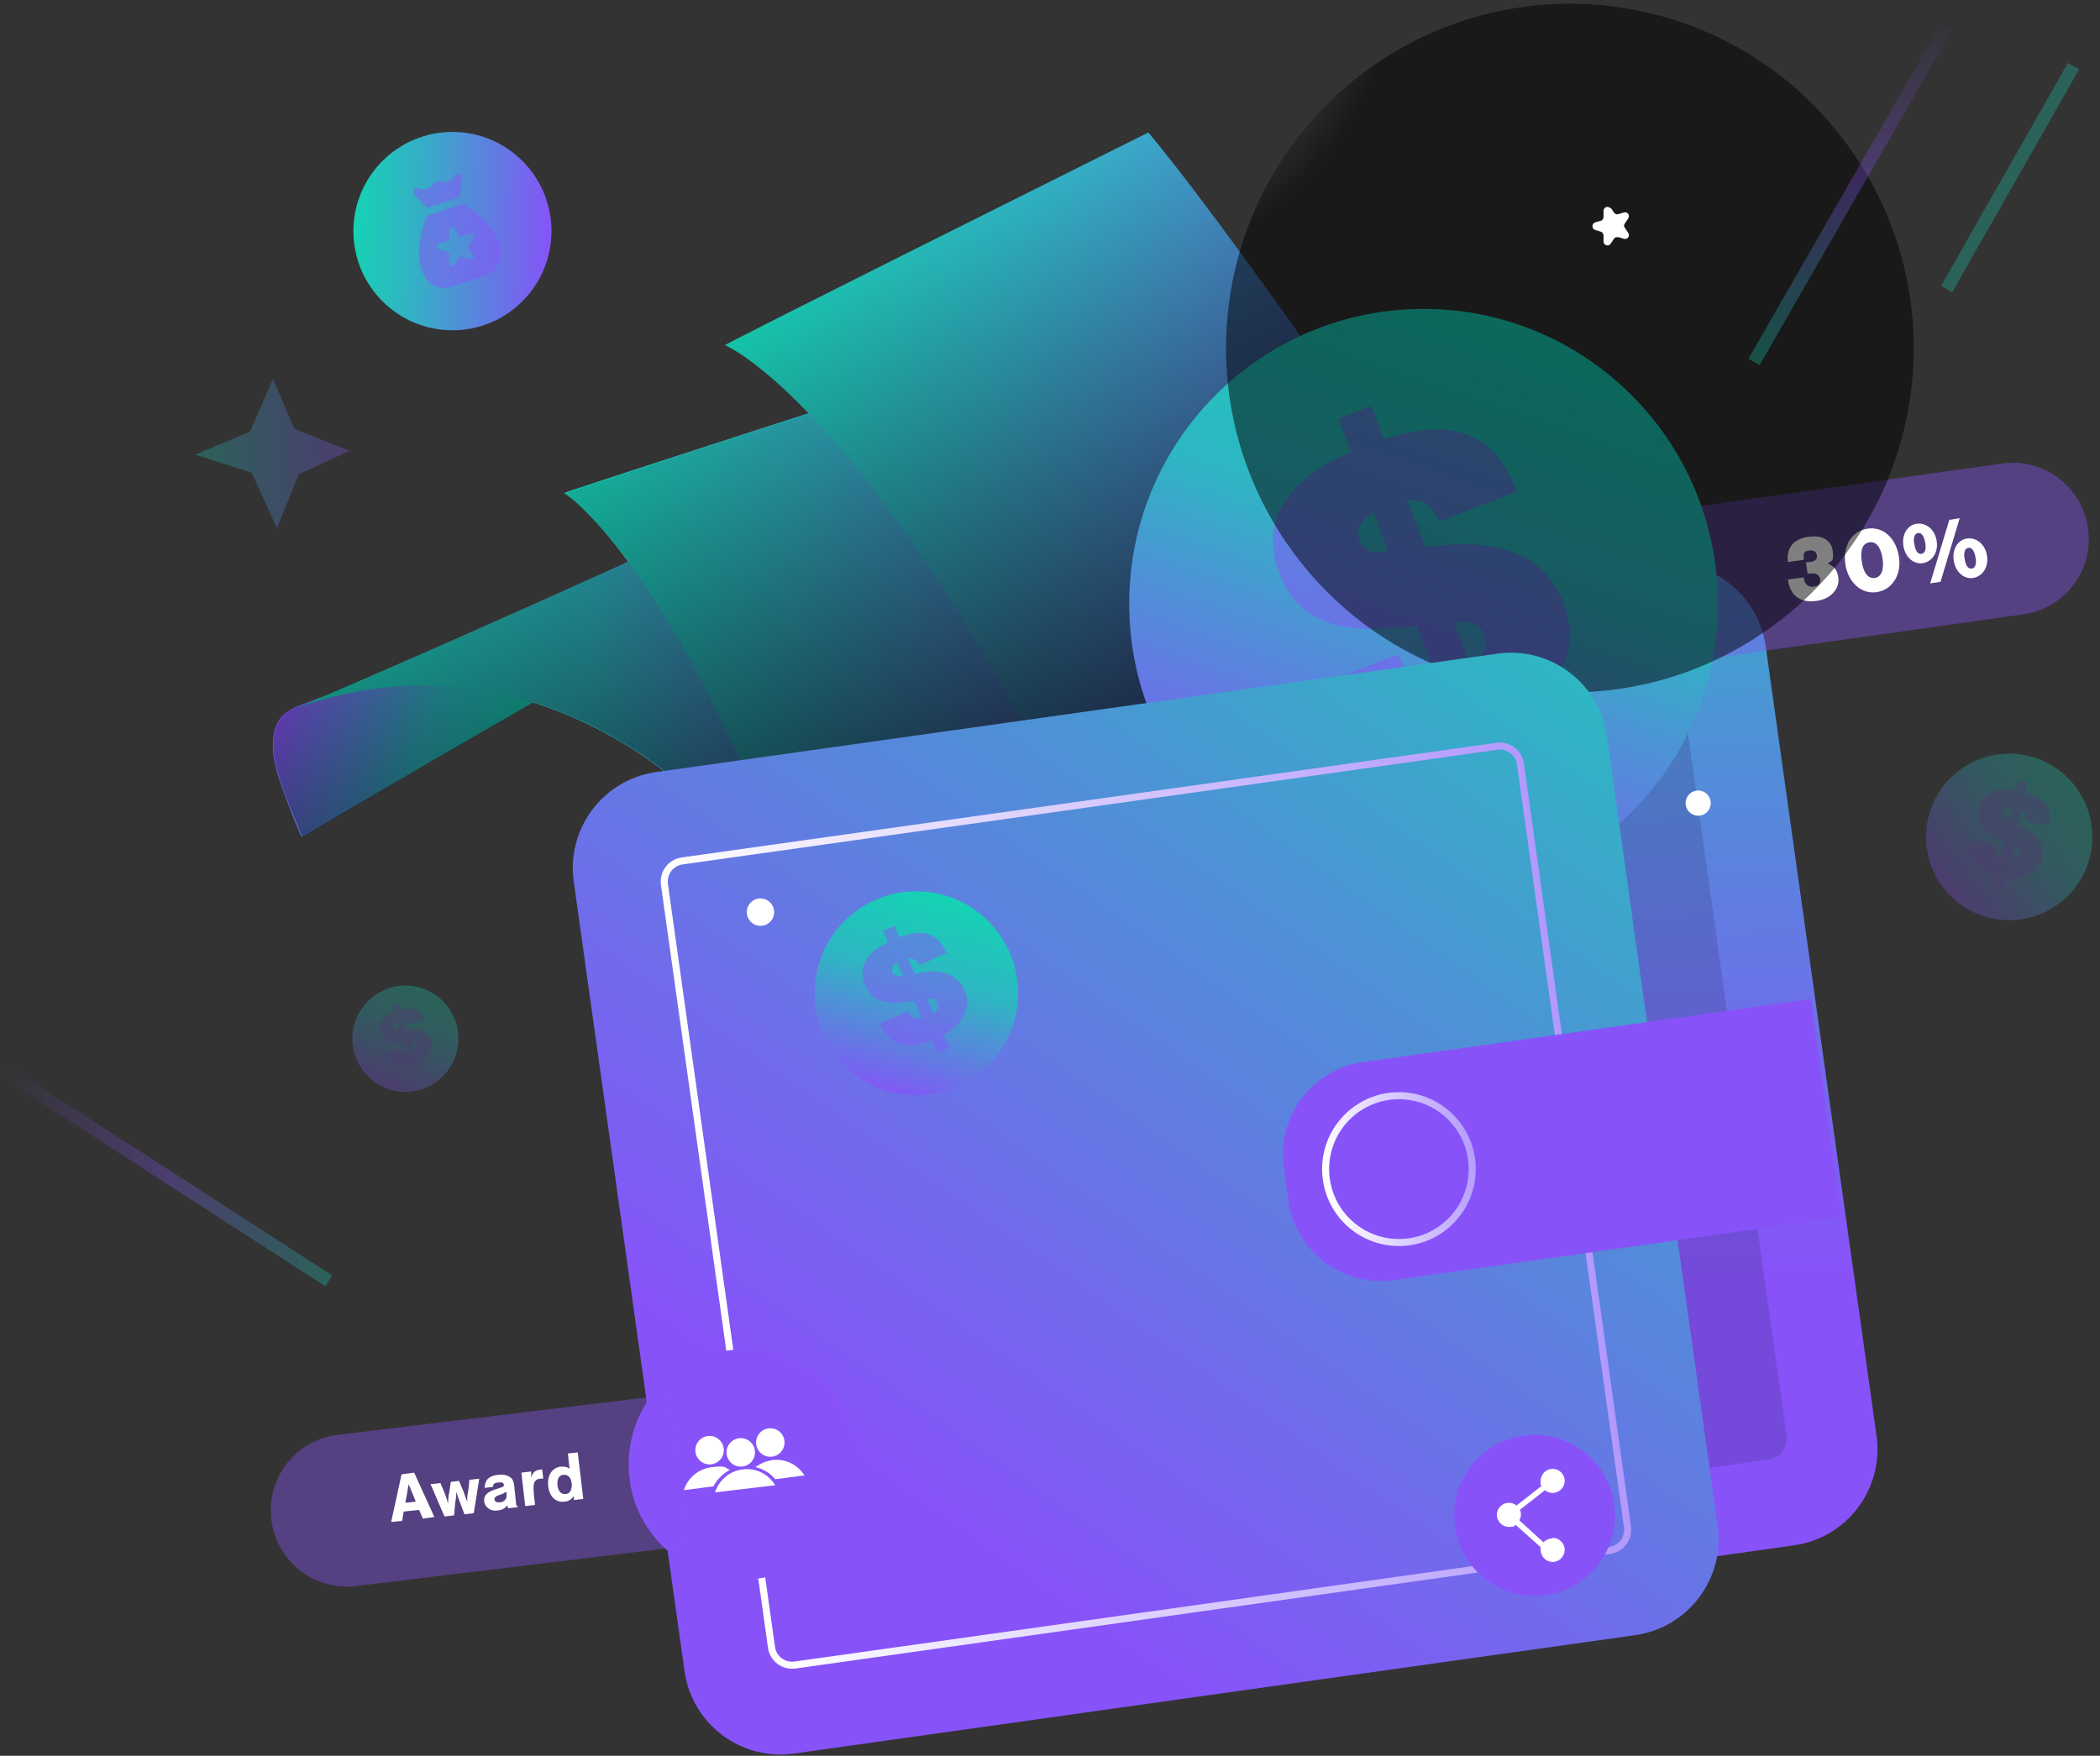 <svg width="507" height="424" viewBox="0 0 507 424" fill="none" xmlns="http://www.w3.org/2000/svg">
<rect x="0" y="0" width="507" height="424" fill="#333333" stroke="none"/>
<path d="M399.891 136.16L196.76 164.757C183.974 166.557 175.065 178.4 176.862 191.208L203.609 381.848C205.406 394.656 217.228 403.58 230.014 401.78L433.145 373.182C445.932 371.382 454.84 359.54 453.043 346.732L426.296 156.092C424.499 143.284 412.677 134.36 399.891 136.16Z" fill="url(#paint0_linear_24_639)"/>
<g style="mix-blend-mode:multiply" opacity="0.2">
<path d="M431.326 346.779L405.48 162.559C405.094 159.809 402.556 157.894 399.811 158.28L203.089 185.975C200.344 186.361 198.431 188.904 198.817 191.654L224.663 375.873C225.049 378.623 227.587 380.539 230.332 380.152L427.054 352.457C429.799 352.071 431.712 349.529 431.326 346.779Z" fill="#2F2260"/>
</g>
<path d="M77.402 168.406C74.628 169.597 71.722 170.259 69.212 171.979C66.967 173.567 66.042 176.345 65.91 178.991C65.646 184.019 67.627 188.915 69.344 193.546C71.061 198.177 72.779 202.278 72.911 202.146C99.063 186.665 130.103 168.803 130.103 168.803C130.103 168.803 120.065 155.308 77.402 168.539V168.406Z" fill="url(#paint1_linear_24_639)"/>
<path d="M165.766 190.899C165.766 190.899 126.273 151.471 71.722 170.92C130.103 146.046 183.069 121.171 183.069 121.171L251.621 185.607L165.766 191.032V190.899Z" fill="url(#paint2_linear_24_639)"/>
<path d="M314.89 221.993C314.89 221.993 266.018 118.26 245.017 83.727C138.953 117.863 136.179 119.054 136.179 119.054C136.179 119.054 170.653 139.959 208.297 264.465L314.89 221.993Z" fill="url(#paint3_linear_24_639)"/>
<path d="M367.063 158.086C367.063 158.086 303.134 62.954 277.246 31.993C177.522 81.742 175.012 83.33 175.012 83.33C175.012 83.33 212.26 98.678 268.132 216.171L367.195 158.086H367.063Z" fill="url(#paint4_linear_24_639)"/>
<path opacity="0.4" d="M403.469 123.188L483.387 111.937C493.458 110.519 502.708 117.501 504.123 127.59C505.539 137.678 498.569 146.944 488.497 148.362L408.579 159.613L403.469 123.188Z" fill="#8753F9"/>
<path d="M436.144 135.726C436.54 135.726 436.672 135.726 436.804 135.726C438.257 135.593 438.785 135.064 438.653 134.138C438.521 133.212 437.861 132.815 436.804 132.947C435.747 133.079 435.615 133.344 435.483 133.873C435.483 134.138 435.483 134.402 435.483 135.196L431.653 135.726C431.256 132.285 432.973 130.168 436.54 129.639C440.106 129.11 442.219 130.565 442.484 133.212C442.748 135.858 442.219 135.196 441.295 136.122C442.88 136.784 443.54 137.71 443.804 139.298C444.069 140.886 443.54 142.076 442.616 143.135C441.691 144.193 440.37 144.855 438.521 145.12C434.559 145.649 432.181 143.797 431.653 139.959L435.483 139.43V139.695C435.747 141.15 436.54 141.812 437.861 141.68C439.181 141.547 439.578 140.753 439.446 139.827C439.314 138.901 438.389 138.239 437.2 138.504H436.54L436.408 138.636L436.011 135.858L436.144 135.726Z" fill="white"/>
<path d="M458.466 134.535C459.126 138.901 456.749 142.473 453.05 143.003C449.352 143.532 446.182 140.621 445.521 136.255C444.861 131.756 447.106 128.184 450.937 127.654C454.767 127.125 457.805 130.036 458.466 134.535ZM449.484 135.593C449.88 138.372 451.069 139.827 452.654 139.563C454.239 139.298 454.899 137.578 454.503 134.932C454.107 132.285 453.05 130.698 451.333 130.962C449.616 131.227 449.088 132.947 449.484 135.593Z" fill="white"/>
<path d="M467.58 130.698C467.976 133.344 466.523 135.593 464.278 135.99C462.032 136.387 459.919 134.535 459.522 131.756C459.126 128.978 460.579 126.728 462.825 126.464C465.07 126.199 467.183 127.919 467.58 130.698ZM462.164 131.359C462.428 132.947 462.957 133.873 463.881 133.741C464.806 133.609 465.07 132.55 464.806 131.095C464.542 129.639 464.013 128.581 463.089 128.713C462.164 128.845 461.9 129.904 462.164 131.492V131.359ZM468.504 140.489L465.995 140.886L470.618 125.537L473.127 125.141L468.504 140.489ZM479.731 134.27C480.128 136.916 478.675 139.166 476.429 139.563C474.184 139.959 472.071 138.107 471.674 135.329C471.278 132.55 472.731 130.301 474.976 130.036C477.222 129.771 479.335 131.492 479.731 134.27ZM474.316 134.932C474.58 136.519 475.108 137.446 476.033 137.313C476.958 137.181 477.222 136.122 476.958 134.667C476.693 133.212 476.165 132.153 475.241 132.285C474.316 132.418 474.052 133.476 474.316 135.064V134.932Z" fill="white"/>
<path d="M367.063 158.086C367.063 158.086 303.134 62.954 277.246 31.993C177.522 81.742 175.012 83.33 175.012 83.33C175.012 83.33 182.277 86.373 195.353 99.869C138.16 118.393 136.311 119.187 136.311 119.187C136.311 119.187 142.123 122.759 151.765 135.593C132.349 144.458 105.8 156.366 77.534 168.406C74.76 169.597 71.854 170.259 69.344 171.979C67.099 173.567 66.174 176.345 66.042 178.991C65.778 184.019 67.759 188.915 69.477 193.546C69.741 194.075 72.911 202.278 73.043 202.146C95.893 188.65 122.442 173.302 128.782 169.597C151.765 176.742 165.898 190.899 165.898 190.899L181.484 189.973C189.938 209.291 199.052 233.768 208.297 264.597L314.89 222.125C314.89 222.125 309.871 211.54 302.474 196.06L367.063 158.086Z" fill="url(#paint5_linear_24_639)"/>
<path d="M343.684 216.965C382.93 216.965 414.746 185.095 414.746 145.781C414.746 106.468 382.93 74.597 343.684 74.597C304.438 74.597 272.623 106.468 272.623 145.781C272.623 185.095 304.438 216.965 343.684 216.965Z" fill="url(#paint6_linear_24_639)"/>
<g style="mix-blend-mode:multiply" opacity="0.5">
<path d="M344.08 132.153C349.628 131.491 352.27 131.227 355.572 131.491C366.667 132.021 374.064 136.784 377.498 145.649C381.989 157.292 375.913 168.406 360.987 176.345L364.421 185.475L356.364 188.518L352.93 179.388C335.231 185.21 323.739 180.844 317.531 165.76L337.344 158.086C339.59 162.585 342.231 164.172 346.722 163.379L342.099 151.206C332.853 152 329.155 152 325.324 151.471C317.003 150.147 311.72 145.913 308.946 138.636C304.851 127.919 308.418 119.319 319.909 112.306C321.89 111.115 322.419 110.851 326.117 109.131L323.079 101.06L331.136 98.017L334.174 106.088C350.288 100.663 360.723 104.5 365.874 117.863C365.874 117.863 366.139 118.393 366.139 118.79L347.515 125.934C345.798 122.097 343.42 120.51 339.854 120.907L344.213 132.285L344.08 132.153ZM331.665 123.685C328.494 125.67 327.306 128.051 328.23 130.565C329.155 133.079 331.004 133.608 335.231 133.344L331.532 123.685H331.665ZM354.911 160.6C358.214 158.748 359.402 156.234 358.214 153.191C357.025 150.147 355.44 150.015 351.081 150.412L354.911 160.6Z" fill="#8753F9"/>
</g>
<path style="mix-blend-mode:color-dodge" opacity="0.5" d="M445.654 34.507C472.995 71.422 465.334 123.421 428.483 150.809C391.631 178.197 339.722 170.523 312.38 133.608C285.039 96.694 292.7 44.695 329.551 17.307C366.403 -10.082 418.312 -2.408 445.654 34.507Z" fill="url(#paint7_radial_24_639)"/>
<path d="M361.541 157.846L158.41 186.444C145.624 188.244 136.716 200.086 138.513 212.894L165.259 403.534C167.056 416.342 178.878 425.266 191.664 423.466L394.796 394.869C407.582 393.068 416.49 381.226 414.693 368.418L387.947 177.778C386.15 164.97 374.328 156.046 361.541 157.846Z" fill="url(#paint8_linear_24_639)"/>
<path d="M392.922 368.714L367.076 184.495C366.69 181.745 364.152 179.829 361.407 180.215L164.685 207.91C161.94 208.297 160.027 210.839 160.413 213.589L186.259 397.809C186.645 400.558 189.183 402.474 191.928 402.088L388.65 374.393C391.395 374.006 393.308 371.464 392.922 368.714Z" stroke="url(#paint9_linear_24_639)" stroke-width="1.7" stroke-miterlimit="10"/>
<path d="M329.154 256.458L437.194 241.248L444.584 293.919L336.544 309.13C324.118 310.879 312.762 302.19 311.034 289.873L309.931 282.012C308.185 269.565 316.859 258.189 329.154 256.458Z" fill="#8753F9"/>
<path d="M337.74 300.056C347.516 300.056 355.44 292.119 355.44 282.327C355.44 272.535 347.516 264.597 337.74 264.597C327.965 264.597 320.041 272.535 320.041 282.327C320.041 292.119 327.965 300.056 337.74 300.056Z" stroke="url(#paint10_linear_24_639)" stroke-width="1.7" stroke-miterlimit="10"/>
<path d="M221.242 264.465C234.81 264.465 245.81 253.446 245.81 239.855C245.81 226.263 234.81 215.245 221.242 215.245C207.673 215.245 196.674 226.263 196.674 239.855C196.674 253.446 207.673 264.465 221.242 264.465Z" fill="url(#paint11_linear_24_639)"/>
<g style="mix-blend-mode:multiply" opacity="0.5">
<path d="M220.978 235.091C222.827 234.695 223.751 234.695 224.94 234.562C228.771 234.562 231.412 236.018 232.865 239.061C234.582 243.03 232.865 247 227.714 250.043L229.167 253.086L226.393 254.277L224.94 251.233C218.864 253.615 214.902 252.292 212.392 247.264L219.128 244.221C220.053 245.809 220.978 246.206 222.563 245.809L220.713 241.707C217.543 242.236 216.223 242.236 214.902 242.104C211.996 241.839 210.015 240.516 208.958 238.002C207.373 234.43 208.43 231.254 212.26 228.741C212.92 228.344 213.053 228.211 214.373 227.55L213.185 224.771L215.958 223.58L217.147 226.359C222.563 224.11 226.261 225.3 228.374 229.799C230.488 234.298 228.374 229.931 228.374 230.196L222.034 233.107C221.374 231.784 220.449 231.387 219.261 231.519L220.978 235.356V235.091ZM216.487 232.445C215.43 233.239 215.034 234.033 215.43 234.827C215.826 235.621 216.487 235.753 217.94 235.621L216.487 232.313V232.445ZM225.336 244.75C226.393 244.089 226.789 243.162 226.261 242.104C225.733 241.046 225.204 241.045 223.751 241.31L225.336 244.75Z" fill="#8753F9"/>
</g>
<path d="M183.598 223.58C185.421 223.58 186.9 222.099 186.9 220.273C186.9 218.446 185.421 216.965 183.598 216.965C181.774 216.965 180.296 218.446 180.296 220.273C180.296 222.099 181.774 223.58 183.598 223.58Z" fill="white"/>
<path d="M370.497 385.397C381.221 385.397 389.914 376.689 389.914 365.948C389.914 355.206 381.221 346.498 370.497 346.498C359.774 346.498 351.081 355.206 351.081 365.948C351.081 376.689 359.774 385.397 370.497 385.397Z" fill="#8753F9"/>
<path d="M374.856 371.505C373.932 371.505 373.271 371.902 372.611 372.431L366.799 367.138C367.063 366.741 367.195 366.212 367.195 365.815C367.195 365.418 367.195 365.021 366.931 364.624L373.007 359.861C373.535 360.258 374.064 360.523 374.856 360.523C376.441 360.523 377.762 359.2 377.762 357.612C377.762 356.024 376.441 354.701 374.856 354.701C373.271 354.701 371.95 356.024 371.95 357.612C371.95 359.2 371.95 358.406 372.214 358.803L366.139 363.566C365.61 363.169 365.082 362.904 364.289 362.904C362.704 362.904 361.384 364.228 361.384 365.815C361.384 367.403 362.704 368.726 364.289 368.726C365.874 368.726 365.478 368.594 365.874 368.197L371.95 373.622C371.95 373.886 371.95 374.019 371.95 374.283C371.95 375.871 373.271 377.194 374.856 377.194C376.441 377.194 377.762 375.871 377.762 374.283C377.762 372.696 376.441 371.372 374.856 371.372V371.505Z" fill="white"/>
<path d="M179.503 381.428C194.822 381.428 207.241 368.988 207.241 353.643C207.241 338.297 194.822 325.857 179.503 325.857C164.184 325.857 151.765 338.297 151.765 353.643C151.765 368.988 164.184 381.428 179.503 381.428Z" fill="#8753F9"/>
<path opacity="0.4" d="M166.061 373.301L85.942 383.013C75.845 384.237 66.732 377.078 65.51 366.964C64.288 356.85 71.434 347.721 81.531 346.497L161.65 336.785L166.061 373.301Z" fill="#8753F9"/>
<path d="M97.478 365.021L97.082 367.271L94.44 367.535L96.95 356.024L99.988 355.627L104.875 366.345L102.101 366.741L101.177 364.624L97.478 365.021ZM98.667 358.406L97.875 362.904L100.384 362.64L98.667 358.406Z" fill="white"/>
<path d="M107.253 366.08L103.951 358.406L106.328 358.141L107.385 360.655C107.649 361.317 108.045 362.507 108.177 363.169C108.177 361.978 108.309 361.052 108.441 360.523L108.838 357.877L110.819 357.612L111.876 360.126C112.272 361.317 112.536 361.978 112.8 362.64C112.8 361.846 112.8 361.052 113.064 359.994L113.329 357.347L115.706 357.083L114.385 365.418L112.14 365.683L111.083 362.904C110.687 361.978 110.555 361.317 110.159 360.258C110.159 361.449 110.026 362.243 109.894 363.037L109.63 365.948L107.385 366.212L107.253 366.08Z" fill="white"/>
<path d="M117.027 359.332C117.027 357.48 117.952 356.421 120.197 356.157C121.386 356.024 122.31 356.157 123.103 356.686C123.763 357.083 124.027 357.744 124.159 358.935L124.556 362.64C124.556 363.566 124.688 363.566 125.084 363.963L122.707 364.228C122.574 363.963 122.574 363.963 122.442 363.566C121.782 364.36 121.254 364.624 120.197 364.757C118.48 365.021 117.159 364.095 116.895 362.64C116.763 361.184 117.555 360.258 119.801 359.597L120.989 359.2C121.518 359.067 121.65 358.935 121.65 358.538C121.65 358.141 121.122 357.877 120.329 358.009C119.404 358.009 119.008 358.406 119.008 359.067L116.895 359.332H117.027ZM122.046 360.391C121.782 360.391 121.65 360.655 121.254 360.787L120.461 361.052C119.669 361.317 119.272 361.714 119.404 362.111C119.404 362.64 119.933 362.904 120.725 362.772C121.518 362.772 122.046 362.243 122.31 361.581V360.391H122.046Z" fill="white"/>
<path d="M128.254 355.363V356.818C128.65 355.495 129.179 354.966 130.896 354.833L131.16 357.083C130.896 357.083 130.764 357.083 130.5 357.083C129.707 357.083 129.047 357.612 128.915 358.274C128.782 358.803 128.782 359.597 128.915 361.184L129.179 363.434L126.801 363.698L125.877 355.627L128.122 355.363H128.254Z" fill="white"/>
<path d="M140.802 361.978L138.557 362.243V361.317C137.896 362.111 137.368 362.507 136.311 362.64C134.198 362.904 132.613 361.449 132.349 358.803C132.085 356.289 133.273 354.436 135.387 354.172C136.311 354.172 136.84 354.172 137.5 354.701L137.104 350.996L139.481 350.732L140.802 361.846V361.978ZM134.594 358.67C134.726 360.126 135.519 360.92 136.575 360.787C137.632 360.787 138.16 359.597 138.028 358.274C137.896 356.818 137.104 356.024 136.047 356.157C134.99 356.157 134.462 357.215 134.594 358.67Z" fill="white"/>
<path d="M185.975 351.79C187.872 351.79 189.409 350.25 189.409 348.35C189.409 346.45 187.872 344.91 185.975 344.91C184.078 344.91 182.541 346.45 182.541 348.35C182.541 350.25 184.078 351.79 185.975 351.79Z" fill="white"/>
<path d="M194.296 356.289L187.164 357.215C185.975 355.76 184.258 354.701 182.409 354.304C183.598 353.378 184.918 352.849 186.503 352.584C189.673 352.187 192.711 353.775 194.296 356.421V356.289Z" fill="white"/>
<path d="M171.314 353.643C173.21 353.643 174.748 352.102 174.748 350.202C174.748 348.303 173.21 346.762 171.314 346.762C169.417 346.762 167.88 348.303 167.88 350.202C167.88 352.102 169.417 353.643 171.314 353.643Z" fill="white"/>
<path d="M176.201 354.966C174.484 355.892 173.163 357.215 172.238 358.935L165.106 359.861C166.03 356.95 168.54 354.701 171.842 354.304C175.144 353.907 174.88 354.304 176.201 354.966Z" fill="white"/>
<path d="M178.843 354.172C180.739 354.172 182.277 352.632 182.277 350.732C182.277 348.832 180.739 347.292 178.843 347.292C176.946 347.292 175.408 348.832 175.408 350.732C175.408 352.632 176.946 354.172 178.843 354.172Z" fill="white"/>
<path d="M187.164 358.67L172.635 360.39C173.559 357.48 176.069 355.23 179.371 354.833C182.541 354.436 185.579 356.024 187.164 358.67Z" fill="white"/>
<path d="M388.857 50.12L389.65 51.311C389.914 51.708 390.31 51.84 390.706 51.708L392.027 51.311C392.952 51.046 393.612 51.972 393.084 52.766L392.291 53.957C392.027 54.354 392.027 54.751 392.291 55.015L393.084 56.206C393.612 57 392.952 57.926 392.027 57.662L390.706 57.265C390.31 57.265 389.914 57.265 389.65 57.662L388.857 58.852C388.329 59.646 387.14 59.249 387.14 58.323V56.868C387.14 56.471 386.876 56.074 386.48 55.942L385.159 55.545C384.234 55.28 384.234 53.957 385.159 53.692L386.48 53.295C386.876 53.295 387.14 52.766 387.14 52.369V50.914C387.14 49.988 388.329 49.591 388.857 50.385V50.12Z" fill="white"/>
<path d="M409.991 196.986C411.669 196.986 413.029 195.623 413.029 193.943C413.029 192.262 411.669 190.899 409.991 190.899C408.313 190.899 406.953 192.262 406.953 193.943C406.953 195.623 408.313 196.986 409.991 196.986Z" fill="white"/>
<path d="M109.234 79.758C122.438 79.758 133.141 69.036 133.141 55.809C133.141 42.583 122.438 31.861 109.234 31.861C96.03 31.861 85.327 42.583 85.327 55.809C85.327 69.036 96.03 79.758 109.234 79.758Z" fill="url(#paint12_linear_24_639)"/>
<g style="mix-blend-mode:multiply" opacity="0.5">
<path d="M103.026 50.252L110.951 47.606L111.612 43.107C111.612 42.71 111.479 42.313 110.951 42.049C110.555 41.917 110.026 42.049 109.894 42.446C109.498 43.107 108.838 43.504 108.177 43.769C107.517 44.034 106.724 44.034 106.064 43.769C105.668 43.504 105.139 43.769 104.875 44.166C104.479 44.827 103.819 45.224 103.158 45.489C102.498 45.754 101.705 45.754 101.045 45.489C100.648 45.224 99.988 45.489 99.856 45.886C99.724 46.283 99.856 46.68 99.988 46.944L103.158 50.252H103.026Z" fill="#8753F9"/>
<path d="M112.008 49.194L103.026 52.105C101.969 54.883 100.252 60.44 101.705 64.939C103.158 69.437 106.724 69.967 108.838 69.305L117.423 66.526C119.537 65.865 121.914 62.69 120.593 58.852C119.272 55.015 114.517 50.914 112.008 49.194ZM114.385 57.662L113.196 59.249C113.064 59.514 113.064 59.779 113.196 60.043L114.385 61.631C114.782 62.16 114.253 62.822 113.593 62.69L111.611 62.028C111.347 62.028 111.083 62.028 110.819 62.293L109.63 63.88C109.234 64.409 108.441 64.145 108.441 63.483V61.499C108.441 61.234 108.309 60.969 107.913 60.837L105.932 60.176C105.271 59.911 105.271 59.117 105.932 58.852L107.913 58.191C108.177 58.191 108.441 57.794 108.441 57.529V55.545C108.441 54.883 109.234 54.618 109.63 55.148L110.819 56.736C110.951 57 111.347 57.132 111.611 57L113.593 56.339C114.253 56.074 114.782 56.868 114.385 57.397V57.662Z" fill="#8753F9"/>
</g>
<g opacity="0.3">
<path d="M485.077 222.223C496.165 222.223 505.154 213.219 505.154 202.111C505.154 191.004 496.165 182 485.077 182C473.989 182 465 191.004 465 202.111C465 213.219 473.989 222.223 485.077 222.223Z" fill="url(#paint13_linear_24_639)"/>
<g style="mix-blend-mode:multiply" opacity="0.5">
<path d="M487.322 199.068C488.775 199.73 489.436 200.127 490.096 200.656C492.606 202.508 493.662 204.758 493.002 207.404C492.342 210.05 489.039 212.564 484.284 212.035L483.624 214.681L481.246 214.152L481.907 211.505C476.756 210.05 474.774 207.272 475.699 202.773L481.511 204.096C481.379 205.551 481.643 206.345 482.963 206.875L483.756 203.302C481.511 201.979 480.586 201.45 479.793 200.656C478.076 199.068 477.416 197.216 477.944 195.099C478.605 191.923 480.85 190.468 484.681 190.6C485.341 190.6 485.473 190.6 486.662 190.865L487.19 188.483L489.568 189.013L489.039 191.394C493.662 192.585 495.512 195.231 494.719 199.201C493.927 203.17 494.719 199.333 494.719 199.465L489.171 198.274C489.304 197.084 489.172 196.422 488.115 195.893L487.322 199.201V199.068ZM485.737 195.099C484.681 195.099 484.02 195.496 483.888 196.157C483.756 196.819 484.02 197.348 485.077 197.877L485.737 195.099ZM485.473 207.404C486.53 207.404 487.19 207.139 487.454 206.213C487.719 205.287 487.322 205.022 486.266 204.493L485.605 207.536L485.473 207.404Z" fill="#8753F9"/>
</g>
<path d="M97.875 263.671C104.951 263.671 110.687 257.925 110.687 250.837C110.687 243.748 104.951 238.002 97.875 238.002C90.799 238.002 85.062 243.748 85.062 250.837C85.062 257.925 90.799 263.671 97.875 263.671Z" fill="url(#paint14_linear_24_639)"/>
<g style="mix-blend-mode:multiply" opacity="0.5">
<path d="M98.139 248.455C99.196 248.455 99.592 248.455 100.252 248.455C102.234 248.72 103.554 249.513 104.083 251.233C104.611 252.954 103.554 255.335 100.781 256.658L101.309 258.378L99.856 258.908L99.328 257.187C96.026 258.114 94.044 257.187 93.12 254.409L96.818 253.218C97.214 254.012 97.611 254.409 98.535 254.277L97.743 252.027C96.026 252.027 95.365 252.027 94.705 252.027C93.252 251.763 92.327 250.837 91.799 249.513C91.138 247.529 91.799 245.941 94.044 244.883C94.441 244.618 94.573 244.618 95.233 244.353L94.705 242.898L96.158 242.369L96.686 243.824C99.592 243.03 101.573 243.824 102.366 246.206C103.158 248.587 102.366 246.206 102.366 246.338L98.931 247.396C98.667 246.735 98.271 246.338 97.611 246.47L98.271 248.587L98.139 248.455ZM95.894 246.735C95.233 246.999 95.101 247.529 95.233 247.926C95.365 248.323 95.761 248.455 96.422 248.455L95.894 246.735ZM99.856 253.615C100.516 253.35 100.649 252.821 100.516 252.292C100.384 251.763 99.988 251.763 99.196 251.763L99.856 253.615Z" fill="#8753F9"/>
</g>
<path d="M65.91 91.533L60.363 104.235L47.154 109.792L60.759 114.159L66.835 127.522L72.118 114.556L84.402 108.866L71.061 103.574L65.91 91.533Z" fill="url(#paint15_linear_24_639)"/>
<path d="M1.189 258.775L79.383 309.318" stroke="url(#paint16_linear_24_639)" stroke-width="3.1" stroke-miterlimit="10"/>
<path d="M469.957 6.457L423.463 87.432" stroke="url(#paint17_linear_24_639)" stroke-width="3.1" stroke-miterlimit="10"/>
<path d="M500.601 15.983L469.957 69.834" stroke="url(#paint18_linear_24_639)" stroke-width="3.1" stroke-miterlimit="10"/>
</g>
<defs>
<linearGradient id="paint0_linear_24_639" x1="317.201" y1="60.82" x2="322.735" y2="309.789" gradientUnits="userSpaceOnUse">
<stop stop-color="#16D2B4"/>
<stop offset="0.5" stop-color="#518ED8"/>
<stop offset="1" stop-color="#8753F9"/>
</linearGradient>
<linearGradient id="paint1_linear_24_639" x1="121.518" y1="191.958" x2="67.738" y2="172.435" gradientUnits="userSpaceOnUse">
<stop stop-color="#16D2B4"/>
<stop offset="0.1" stop-color="#1CCAB8"/>
<stop offset="0.4" stop-color="#2EB6C3"/>
<stop offset="0.6" stop-color="#4C94D5"/>
<stop offset="0.9" stop-color="#7566EE"/>
<stop offset="1" stop-color="#8753F9"/>
</linearGradient>
<linearGradient id="paint2_linear_24_639" x1="71.722" y1="155.969" x2="251.621" y2="155.969" gradientUnits="userSpaceOnUse">
<stop stop-color="#16D2B4"/>
<stop offset="0.1" stop-color="#1CCAB8"/>
<stop offset="0.4" stop-color="#2EB6C3"/>
<stop offset="0.6" stop-color="#4C94D5"/>
<stop offset="0.9" stop-color="#7566EE"/>
<stop offset="1" stop-color="#8753F9"/>
</linearGradient>
<linearGradient id="paint3_linear_24_639" x1="129.443" y1="157.028" x2="320.325" y2="190.655" gradientUnits="userSpaceOnUse">
<stop stop-color="#16D2B4"/>
<stop offset="0.3" stop-color="#32B2C5"/>
<stop offset="0.9" stop-color="#7961F0"/>
<stop offset="1" stop-color="#8753F9"/>
</linearGradient>
<linearGradient id="paint4_linear_24_639" x1="173.295" y1="87.829" x2="367.009" y2="158.137" gradientUnits="userSpaceOnUse">
<stop stop-color="#16D2B4"/>
<stop offset="0.3" stop-color="#32B2C5"/>
<stop offset="0.9" stop-color="#7961F0"/>
<stop offset="1" stop-color="#8753F9"/>
</linearGradient>
<linearGradient id="paint5_linear_24_639" x1="178.843" y1="67.717" x2="245.615" y2="250.895" gradientUnits="userSpaceOnUse">
<stop stop-opacity="0"/>
<stop offset="1"/>
</linearGradient>
<linearGradient id="paint6_linear_24_639" x1="367.608" y1="78.028" x2="321.309" y2="212.651" gradientUnits="userSpaceOnUse">
<stop stop-color="#16D2B4"/>
<stop offset="0.1" stop-color="#1CCAB8"/>
<stop offset="0.4" stop-color="#2EB6C3"/>
<stop offset="0.6" stop-color="#4C94D5"/>
<stop offset="0.9" stop-color="#7566EE"/>
<stop offset="1" stop-color="#8753F9"/>
</linearGradient>
<radialGradient id="paint7_radial_24_639" cx="0" cy="0" r="1" gradientUnits="userSpaceOnUse" gradientTransform="translate(264.496 -7.316) rotate(-36.647) scale(80.039 80.079)">
<stop stop-color="#E6E6E6"/>
<stop offset="0.9"/>
</radialGradient>
<linearGradient id="paint8_linear_24_639" x1="384.605" y1="86.27" x2="200.642" y2="347.649" gradientUnits="userSpaceOnUse">
<stop stop-color="#16D2B4"/>
<stop offset="0.5" stop-color="#518ED8"/>
<stop offset="1" stop-color="#8753F9"/>
</linearGradient>
<linearGradient id="paint9_linear_24_639" x1="172.159" y1="305.865" x2="381.19" y2="276.538" gradientUnits="userSpaceOnUse">
<stop stop-color="white"/>
<stop offset="0.3" stop-color="#E7DFFE"/>
<stop offset="0.8" stop-color="#C1ACFD"/>
<stop offset="1" stop-color="#B399FD"/>
</linearGradient>
<linearGradient id="paint10_linear_24_639" x1="320.214" y1="284.328" x2="357.625" y2="279.08" gradientUnits="userSpaceOnUse">
<stop stop-color="white"/>
<stop offset="0.3" stop-color="#E7DFFE"/>
<stop offset="0.8" stop-color="#C1ACFD"/>
<stop offset="1" stop-color="#B399FD"/>
</linearGradient>
<linearGradient id="paint11_linear_24_639" x1="226.154" y1="216.98" x2="212.765" y2="264.524" gradientUnits="userSpaceOnUse">
<stop stop-color="#16D2B4"/>
<stop offset="0.1" stop-color="#1CCAB8"/>
<stop offset="0.4" stop-color="#2EB6C3"/>
<stop offset="0.6" stop-color="#4C94D5"/>
<stop offset="0.9" stop-color="#7566EE"/>
<stop offset="1" stop-color="#8753F9"/>
</linearGradient>
<linearGradient id="paint12_linear_24_639" x1="85.385" y1="55.056" x2="133.157" y2="56.752" gradientUnits="userSpaceOnUse">
<stop stop-color="#16D2B4"/>
<stop offset="0.3" stop-color="#32B2C5"/>
<stop offset="0.9" stop-color="#7961F0"/>
<stop offset="1" stop-color="#8753F9"/>
</linearGradient>
<linearGradient id="paint13_linear_24_639" x1="501.792" y1="189.958" x2="469.859" y2="214.308" gradientUnits="userSpaceOnUse">
<stop stop-color="#16D2B4"/>
<stop offset="0.1" stop-color="#1CCAB8"/>
<stop offset="0.4" stop-color="#2EB6C3"/>
<stop offset="0.6" stop-color="#4C94D5"/>
<stop offset="0.9" stop-color="#7566EE"/>
<stop offset="1" stop-color="#8753F9"/>
</linearGradient>
<linearGradient id="paint14_linear_24_639" x1="102.669" y1="238.9" x2="93.019" y2="262.749" gradientUnits="userSpaceOnUse">
<stop stop-color="#16D2B4"/>
<stop offset="0.1" stop-color="#1CCAB8"/>
<stop offset="0.4" stop-color="#2EB6C3"/>
<stop offset="0.6" stop-color="#4C94D5"/>
<stop offset="0.9" stop-color="#7566EE"/>
<stop offset="1" stop-color="#8753F9"/>
</linearGradient>
<linearGradient id="paint15_linear_24_639" x1="47.154" y1="109.528" x2="84.402" y2="109.528" gradientUnits="userSpaceOnUse">
<stop stop-color="#16D2B4"/>
<stop offset="0.5" stop-color="#518ED8"/>
<stop offset="1" stop-color="#8753F9"/>
</linearGradient>
<linearGradient id="paint16_linear_24_639" x1="-4.09946e-05" y1="284.047" x2="80.572" y2="284.047" gradientUnits="userSpaceOnUse">
<stop stop-color="#8753F9" stop-opacity="0"/>
<stop offset="0.5" stop-color="#8753F9"/>
<stop offset="1" stop-color="#16D2B4"/>
</linearGradient>
<linearGradient id="paint17_linear_24_639" x1="439.826" y1="3.635" x2="444.057" y2="84.233" gradientUnits="userSpaceOnUse">
<stop stop-color="#8753F9" stop-opacity="0"/>
<stop offset="0.5" stop-color="#8753F9"/>
<stop offset="1" stop-color="#16D2B4"/>
</linearGradient>
<linearGradient id="paint18_linear_24_639" x1="917.224" y1="-369.656" x2="920.181" y2="-313.33" gradientUnits="userSpaceOnUse">
<stop stop-color="#8753F9" stop-opacity="0"/>
<stop offset="0.5" stop-color="#8753F9"/>
<stop offset="1" stop-color="#16D2B4"/>
</linearGradient>
</defs>
</svg>
